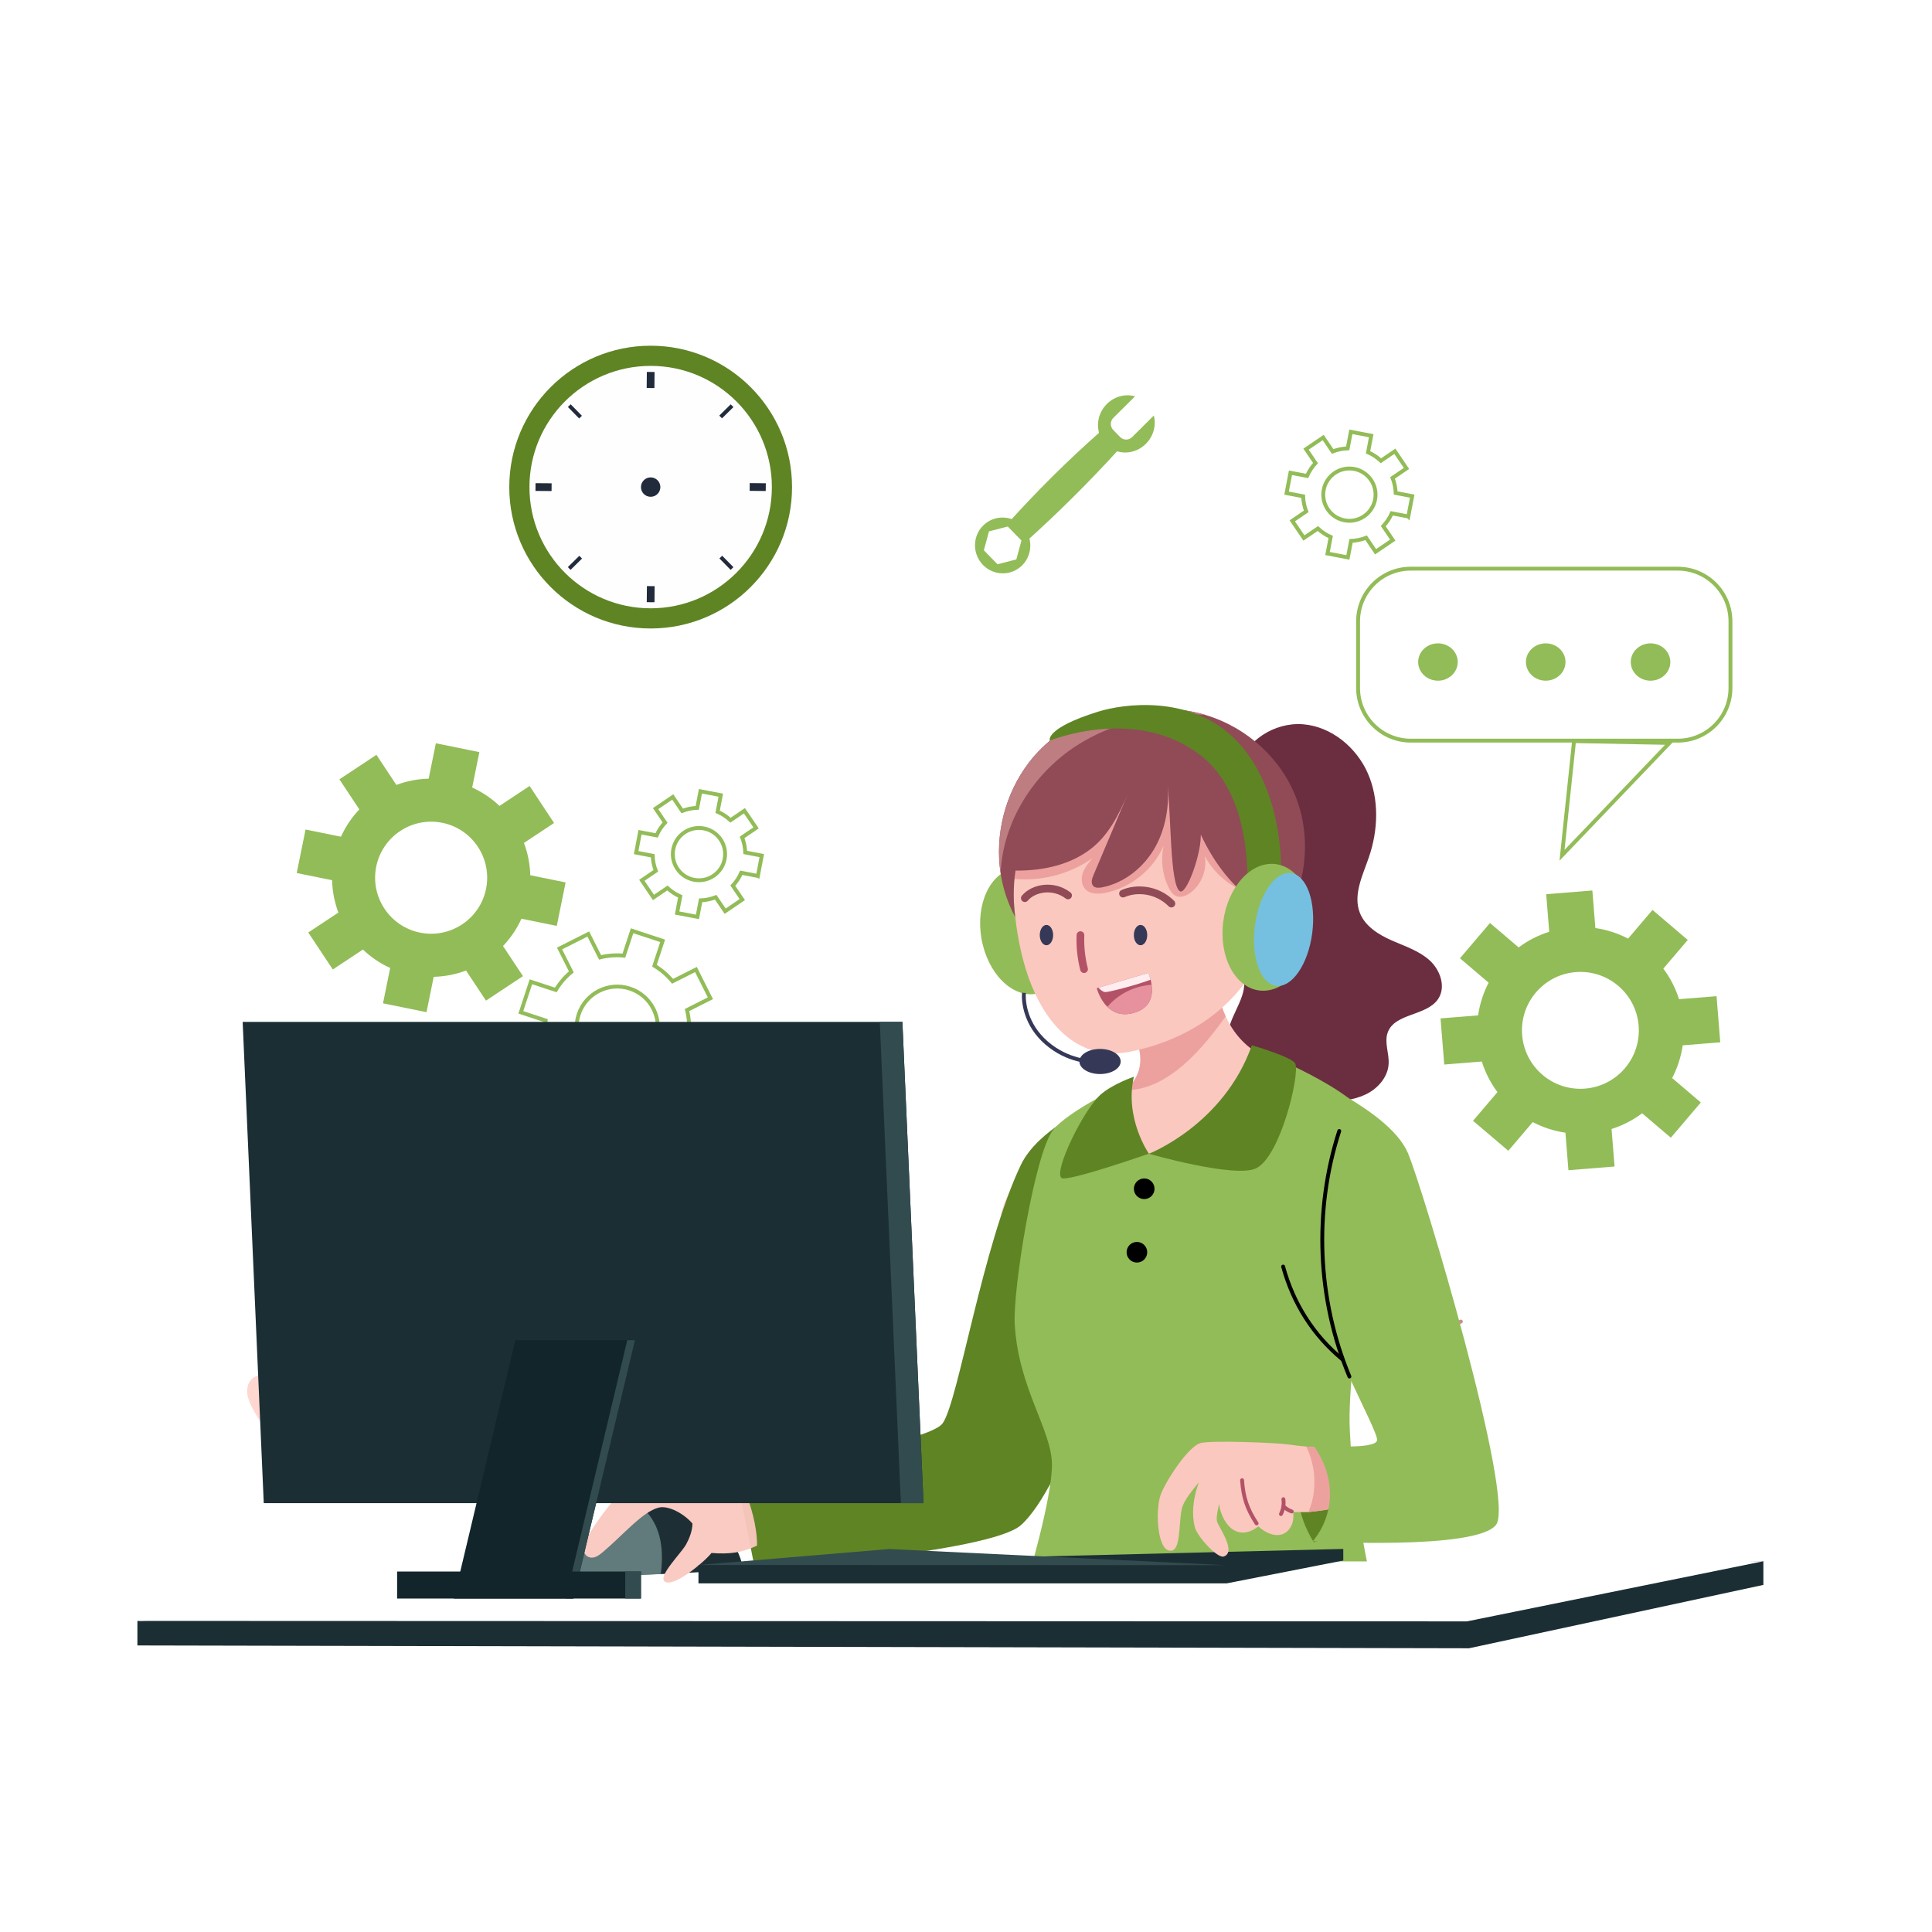 <svg viewBox="0 0 500 500" xmlns="http://www.w3.org/2000/svg" data-name="Layer 2" id="Layer_2">
  <defs>
    <style>
      .cls-1 {
        fill: #fff;
      }

      .cls-2 {
        stroke: #cc8f8d;
      }

      .cls-2, .cls-3, .cls-4, .cls-5, .cls-6, .cls-7, .cls-8, .cls-9, .cls-10 {
        fill: none;
        stroke-miterlimit: 10;
      }

      .cls-2, .cls-4, .cls-6, .cls-7, .cls-8 {
        stroke-linecap: round;
      }

      .cls-3 {
        stroke: #92bc57;
      }

      .cls-11 {
        fill: #363857;
      }

      .cls-12 {
        fill: #fdfefd;
      }

      .cls-4 {
        stroke: #000;
      }

      .cls-13 {
        fill: #6b2e40;
      }

      .cls-14 {
        fill: #212b3b;
      }

      .cls-15 {
        fill: #597375;
      }

      .cls-5, .cls-10 {
        stroke: #212b3b;
      }

      .cls-16 {
        fill: #904b57;
      }

      .cls-17 {
        fill: #5f8424;
      }

      .cls-18 {
        fill: #1b2e34;
      }

      .cls-19 {
        opacity: .95;
      }

      .cls-20 {
        fill: #b35267;
      }

      .cls-21 {
        fill: #75c0e0;
      }

      .cls-6, .cls-7 {
        stroke: #b35267;
      }

      .cls-22 {
        fill: #e6919d;
      }

      .cls-23 {
        fill: #ffedef;
      }

      .cls-7, .cls-8, .cls-10 {
        stroke-width: 2px;
      }

      .cls-24 {
        fill: #bd7d81;
      }

      .cls-8 {
        stroke: #904b57;
      }

      .cls-25 {
        fill: #ffd6d0;
      }

      .cls-26 {
        fill: #fac8bf;
      }

      .cls-27 {
        fill: #12252b;
      }

      .cls-9 {
        stroke: #363857;
      }

      .cls-28 {
        fill: #eda19f;
      }

      .cls-29 {
        fill: #92bc57;
      }

      .cls-30 {
        fill: #324b4f;
      }
    </style>
  </defs>
  <g id="BACKGROUND">
    <rect height="500" width="500" class="cls-1"></rect>
  </g>
  <g id="OBJECTS">
    <g>
      <g>
        <g>
          <path d="M144.09,239.63l2.29-11.26-9.15-1.86c-.07-2.9-.64-5.73-1.63-8.36l7.79-5.16-6.33-9.58-7.79,5.16c-2.05-1.95-4.43-3.56-7.07-4.76l1.86-9.16-11.26-2.29-1.86,9.16c-2.9,.07-5.73,.63-8.36,1.62l-5.16-7.79-9.58,6.34,5.16,7.79c-1.95,2.04-3.56,4.42-4.76,7.06l-9.16-1.86-2.29,11.26,9.16,1.86c.07,2.9,.63,5.73,1.62,8.37l-7.79,5.16,6.35,9.57,7.79-5.16c2.04,1.95,4.41,3.57,7.06,4.77l-1.86,9.15,11.26,2.29,1.86-9.15c2.9-.07,5.73-.64,8.37-1.63l5.16,7.79,9.57-6.34-5.16-7.79c1.95-2.05,3.57-4.43,4.77-7.07l9.15,1.86Zm-35.4,1.73c-7.84-1.6-12.91-9.24-11.32-17.1,1.6-7.84,9.25-12.91,17.1-11.32s12.91,9.25,11.32,17.1c-1.6,7.85-9.25,12.91-17.1,11.32Z" class="cls-29"></path>
          <path d="M182.08,277.59l2.61-7.91-6.43-2.12c.2-2.1,.03-4.18-.46-6.16l6.05-3.05-3.74-7.44-6.05,3.05c-1.31-1.58-2.88-2.94-4.69-4.03l2.12-6.44-7.91-2.61-2.12,6.44c-2.1-.2-4.18-.04-6.16,.45l-3.05-6.05-7.44,3.75,3.05,6.05c-1.57,1.3-2.94,2.88-4.03,4.68l-6.43-2.12-2.61,7.91,6.43,2.12c-.2,2.1-.04,4.18,.45,6.17l-6.05,3.05,3.75,7.43,6.05-3.05c1.3,1.57,2.87,2.95,4.68,4.04l-2.12,6.43,7.91,2.61,2.12-6.43c2.1,.2,4.18,.03,6.17-.46l3.05,6.05,7.43-3.74-3.05-6.05c1.58-1.31,2.95-2.88,4.04-4.68l6.43,2.12Zm-25.63-1.78c-5.51-1.82-8.51-7.76-6.69-13.27,1.82-5.51,7.76-8.51,13.27-6.69,5.51,1.82,8.51,7.76,6.69,13.27-1.82,5.52-7.76,8.51-13.27,6.69Z" class="cls-3"></path>
          <path d="M196.14,226.7l1.01-5.27-4.28-.82c-.05-1.36-.33-2.67-.81-3.9l3.61-2.45-3.01-4.44-3.61,2.45c-.97-.9-2.08-1.64-3.33-2.19l.82-4.29-5.27-1.01-.82,4.29c-1.36,.05-2.67,.32-3.89,.8l-2.45-3.61-4.44,3.01,2.45,3.61c-.9,.96-1.64,2.08-2.19,3.32l-4.29-.82-1.01,5.27,4.29,.82c.05,1.36,.32,2.67,.8,3.9l-3.61,2.45,3.01,4.44,3.61-2.45c.96,.9,2.08,1.64,3.32,2.19l-.82,4.28,5.27,1.01,.82-4.28c1.36-.05,2.67-.33,3.9-.8l2.45,3.61,4.43-3.01-2.45-3.61c.9-.97,1.65-2.08,2.19-3.33l4.28,.82Zm-16.52,.99c-3.67-.7-6.08-4.25-5.37-7.92,.7-3.67,4.25-6.07,7.92-5.37,3.67,.7,6.07,4.25,5.37,7.92-.71,3.67-4.25,6.07-7.92,5.37Z" class="cls-3"></path>
        </g>
        <g>
          <path d="M445.2,269.75l-.96-11.94-9.71,.78c-.91-2.89-2.3-5.56-4.06-7.91l6.32-7.42-9.12-7.77-6.32,7.42c-2.62-1.36-5.47-2.29-8.47-2.73l-.78-9.72-11.94,.96,.78,9.72c-2.89,.91-5.56,2.29-7.91,4.05l-7.42-6.32-7.77,9.13,7.42,6.32c-1.36,2.61-2.29,5.46-2.73,8.46l-9.72,.78,.96,11.94,9.72-.78c.91,2.89,2.29,5.56,4.05,7.92l-6.32,7.42,9.13,7.76,6.32-7.42c2.61,1.36,5.46,2.3,8.46,2.74l.78,9.71,11.94-.96-.78-9.71c2.89-.91,5.56-2.3,7.92-4.06l7.42,6.32,7.76-9.12-7.42-6.32c1.36-2.62,2.3-5.47,2.74-8.47l9.71-.78Zm-34.98,11.98c-8.32,.67-15.62-5.53-16.29-13.86-.67-8.32,5.54-15.62,13.86-16.29,8.32-.67,15.62,5.54,16.29,13.86,.67,8.34-5.54,15.62-13.86,16.29Z" class="cls-29"></path>
          <path d="M364.47,133.67l1.01-5.27-4.28-.82c-.05-1.36-.33-2.67-.81-3.9l3.61-2.45-3.01-4.44-3.61,2.45c-.97-.9-2.08-1.64-3.33-2.19l.82-4.29-5.27-1.01-.82,4.29c-1.36,.05-2.67,.32-3.89,.8l-2.45-3.61-4.44,3.01,2.45,3.61c-.9,.96-1.64,2.08-2.19,3.32l-4.29-.82-1.01,5.27,4.29,.82c.05,1.36,.32,2.67,.8,3.9l-3.61,2.45,3.01,4.44,3.61-2.45c.96,.9,2.08,1.64,3.32,2.19l-.82,4.28,5.27,1.01,.82-4.28c1.36-.05,2.67-.33,3.9-.8l2.45,3.61,4.44-3.01-2.45-3.61c.9-.97,1.65-2.08,2.19-3.33l4.28,.82Zm-16.52,.99c-3.67-.7-6.08-4.25-5.37-7.92,.7-3.67,4.25-6.07,7.92-5.37s6.07,4.25,5.37,7.92c-.71,3.67-4.25,6.07-7.92,5.37Z" class="cls-3"></path>
        </g>
        <g>
          <g>
            <circle r="36.59" cy="126.06" cx="168.39" class="cls-17"></circle>
            <circle r="31.37" cy="126.06" cx="168.39" class="cls-12"></circle>
          </g>
          <g>
            <g>
              <g>
                <line y2="100.42" x2="168.36" y1="96.26" x1="168.4" class="cls-10"></line>
                <line y2="155.85" x2="168.38" y1="151.69" x1="168.42" class="cls-10"></line>
              </g>
              <g>
                <line y2="126.08" x2="142.75" y1="126.05" x1="138.59" class="cls-10"></line>
                <line y2="126.07" x2="198.18" y1="126.03" x1="194.02" class="cls-10"></line>
              </g>
            </g>
            <g>
              <g>
                <line y2="107.95" x2="150.24" y1="104.98" x1="147.33" class="cls-5"></line>
                <line y2="147.13" x2="189.45" y1="144.17" x1="186.54" class="cls-5"></line>
              </g>
              <g>
                <line y2="144.2" x2="150.28" y1="147.12" x1="147.31" class="cls-5"></line>
                <line y2="105" x2="189.46" y1="107.91" x1="186.5" class="cls-5"></line>
              </g>
            </g>
            <circle r="2.51" cy="126.06" cx="168.39" class="cls-14"></circle>
          </g>
        </g>
        <g>
          <g>
            <path d="M351.47,178.05v-17.25c0-7.53,6.1-13.63,13.63-13.63h69.11c7.53,0,13.63,6.1,13.63,13.63v17.25c0,7.53-6.1,13.63-13.63,13.63h-69.11c-7.53-.01-13.63-6.11-13.63-13.63Z" class="cls-3"></path>
            <polygon points="407.36 191.8 404.25 221.35 432.06 192.27 407.36 191.8" class="cls-3"></polygon>
          </g>
          <g>
            <ellipse ry="4.83" rx="5.12" cy="171.33" cx="372.14" class="cls-29"></ellipse>
            <ellipse ry="4.83" rx="5.12" cy="171.33" cx="400.03" class="cls-29"></ellipse>
            <ellipse ry="4.83" rx="5.12" cy="171.33" cx="427.16" class="cls-29"></ellipse>
          </g>
        </g>
        <g>
          <g>
            <path d="M264.57,136.11c-2.78-2.85-7.31-2.9-10.12-.11-2.81,2.79-2.83,7.36-.05,10.21,2.78,2.85,7.31,2.9,10.12,.11,2.81-2.79,2.83-7.36,.05-10.21Zm-6.41,9.93l-3.54-3.63,1.33-4.89,4.86-1.26,3.54,3.63-1.32,4.88-4.86,1.26Z" class="cls-29"></path>
            <path d="M298.6,107.55l-5.62,5.58c-.86,.86-2.26,.84-3.11-.04l-1.75-1.8c-.86-.88-.85-2.28,.01-3.14l5.62-5.58c-2.46-.7-5.27-.03-7.29,1.97-2.95,2.93-3.09,7.61-.3,10.47,2.78,2.85,7.43,2.79,10.38-.14,2.02-2,2.72-4.83,2.07-7.32Z" class="cls-29"></path>
            <path d="M265.24,140.44l-4.63-4.75c7.6-8.47,15.67-16.48,24.19-24.01l4.63,4.75c-7.66,8.42-15.72,16.42-24.19,24.01Z" class="cls-29"></path>
          </g>
          <polygon points="281.66 158.54 296.42 174.97 296.26 147.47 281.66 158.54" class="cls-1"></polygon>
        </g>
      </g>
      <g>
        <path d="M355.87,342.99c2.93,2.23,5.53,5.11,7.63,8.46,4.43-4.02,9.37-7.21,14.58-9.44" class="cls-2"></path>
        <g>
          <g>
            <g>
              <path d="M258.99,314.51c1.77-7.92,7.73-14.77,15.33-17.63,1.97-.74,4.12-1.23,6.18-.79s3.98,2.01,4.32,4.08c.26,1.63-.48,3.3-1.6,4.52s-2.58,2.05-4.04,2.83c-5.56,2.97-11.41,5.38-20.19,6.99Z" class="cls-25"></path>
              <path d="M261.9,329.59c2.85-9.59,10.92-17.45,20.58-20.05,1.21-.33,2.6-.54,3.62,.17,1.46,1.02,1.26,3.26,.55,4.89-1.77,4.04-5.54,6.84-9.43,8.92-3.88,2.08-8.07,3.66-15.32,6.07Z" class="cls-25"></path>
              <path d="M264.43,340.67c1.62-3.89,4.64-7.11,8.23-9.33,3.58-2.22,7.7-3.47,11.88-4.06,1.53-.21,3.12-.33,4.59,.15s2.79,1.7,2.96,3.23c.15,1.25-.49,2.5-1.41,3.37-.92,.87-2.09,1.41-3.26,1.88-6.56,2.66-13.65,3.63-22.99,4.76Z" class="cls-25"></path>
              <path d="M267.35,354.06c5.24-8.12,13.79-14.72,23.44-15.11,2.44-.1,5.39,.57,6.16,2.89,.49,1.47-.16,3.13-1.26,4.22s-2.57,1.7-4.04,2.19c-8.2,2.72-17.72,2.45-24.3,5.81Z" class="cls-25"></path>
            </g>
            <g>
              <path d="M130.83,381.28c-2.82,3.59-5.67,7.22-7.57,11.37s-2.8,8.93-1.55,13.31c.37,1.29,1.12,2.7,2.44,2.91,1.15,.19,2.22-.63,3.02-1.48,2.92-3.07,4.64-7.13,5.43-11.28,.79-4.16,.72-8.43-1.77-14.83Z" class="cls-25"></path>
              <path d="M151.09,385.24c-3.37,1.43-6.07,4.15-8.01,7.25s-3.19,6.58-4.28,10.07c-.44,1.4-.86,2.84-.76,4.31,.1,1.46,.8,2.97,2.11,3.63,1.56,.79,3.54,.15,4.78-1.08,1.24-1.23,1.89-2.93,2.41-4.59,1.82-5.75,2.63-11.82,3.75-19.59Z" class="cls-25"></path>
              <path d="M77.17,376.88c-5.12-2.97-9.34-7.46-11.99-12.75-.6-1.2-1.12-2.46-1.21-3.79-.09-1.33,.34-2.76,1.37-3.61,1.14-.94,2.81-1.01,4.19-.49s2.51,1.54,3.5,2.63c3.71,4.06,5.95,9.42,4.14,18.01Z" class="cls-25"></path>
              <path d="M97.14,377.28c-6.99-4.12-11.35-12.33-10.85-20.43,.07-1.09,.33-2.34,1.3-2.83,.74-.37,1.67-.14,2.33,.36s1.1,1.23,1.51,1.95c3.07,5.36,5.23,11.24,5.71,20.95Z" class="cls-25"></path>
              <path d="M114.88,378.69c-5.68-3.31-9.45-9.69-9.6-16.27-.05-2.16,.49-4.66,2.41-5.66,1.36-.7,3.07-.41,4.36,.42s2.21,2.11,2.99,3.43c3.25,5.53,4.32,12.29-.16,18.08Z" class="cls-25"></path>
              <path d="M129.21,381.83c-2.86-1.52-4.7-4.53-5.51-7.67s-.69-6.43-.48-9.66c.12-1.9,.3-3.87,1.24-5.53s2.88-2.9,4.73-2.45c1.96,.48,3.04,2.57,3.66,4.49,2.15,6.74,1.55,14.3-3.64,20.82Z" class="cls-25"></path>
              <path d="M145.17,384.44c-4.41-6.48-4.68-15.53-.68-22.27,.79-1.33,2.02-2.7,3.55-2.54,1.41,.15,2.33,1.54,2.9,2.84,3.15,7.21,1.61,16.21-5.77,21.97Z" class="cls-25"></path>
            </g>
          </g>
          <g>
            <g>
              <path d="M287.55,303.84l-5.14-17.51s-13.82,5.97-18.21,15.14c-9.94,20.8-16.2,61.22-20.23,66.86-4.03,5.64-53.63,12.36-53.63,12.36l5.08,25.57s60.66-4.37,68.78-11.54c11-9.71,24.27-51.94,24.27-51.94l-.92-38.94Z" class="cls-17"></path>
              <g>
                <path d="M320.43,198.87c1.73-7.17,9.46-12.03,16.81-11.43s13.83,5.99,16.78,12.75c2.94,6.76,2.65,14.65,.26,21.63-1.62,4.72-4.17,9.78-2.35,14.43,1.35,3.46,4.81,5.61,8.21,7.12,3.4,1.5,7.07,2.66,9.83,5.15s4.3,6.88,2.24,9.98c-2.97,4.49-11.21,3.63-13.06,8.68-.95,2.57,.39,5.41,.23,8.15-.19,3.44-2.8,6.39-5.9,7.89s-6.63,1.8-10.08,1.88c-6.06,.15-12.38-.36-17.63-3.38-5.25-3.03-9.11-9.15-7.85-15.08,1.03-4.86,5.25-9.36,3.78-14.1-1.06-3.43-4.66-5.27-7.24-7.77-5.46-5.29-6.32-14.01-4.11-21.28,2.19-7.28,7.37-13.35,10.08-24.62Z" class="cls-13"></path>
                <g>
                  <g>
                    <g>
                      <path d="M327.91,273.66c-8.64,13.35-23.95,28.38-29.41,27.65-4.51-.6-9.12-6.93-9.12-18.1,.63-.25,1.26-.62,1.87-1.08,1.33-1.03,2.52-2.55,3.22-4.34,.18-.44,.33-.92,.43-1.4,.7-3.13-.16-6.72-2.08-8.85-.1-.11-.19-.22-.29-.32,7.31-6.64,14.61-11.34,21.9-16.04,.28,4.38,1.2,8.43,2.8,11.9,.37,.82,.78,1.6,1.23,2.34,2.34,3.9,5.71,6.84,9.45,8.24Z" class="cls-26"></path>
                      <path d="M317.21,263.06c-5.37,7.45-14.65,19.23-25.98,19.06,1.33-1.03,2.52-2.55,3.22-4.34,.18-.44,.33-.92,.43-1.4,.7-3.13-.16-6.72-2.08-8.85-.1-.11-.19-.22-.29-.32,7.31-6.64,14.61-11.34,21.9-16.04,.28,4.38,1.21,8.43,2.8,11.89Z" class="cls-28"></path>
                    </g>
                    <path d="M324.74,271.57s-12.35,26.27-27.08,26.98c-8.42,.41-7.01-17.74-7.01-17.74,0,0-14.05,6.59-18.1,11.62-4.67,5.79-10.44,41-9.94,50.21,.9,16.6,9.63,27.43,9.63,36.45s-6.55,30.68-6.55,30.68l89.26-.24s-4.71-19.21-5.63-39.59c-.92-20.38,9.47-65.91,5.72-78.74-2.66-9.02-30.3-19.63-30.3-19.63Z" class="cls-29"></path>
                  </g>
                  <g>
                    <g>
                      <path d="M297.33,298.59s19.35-7.46,26.65-28.07c0,0,10.58,3.05,11.26,4.79,1.14,2.91-3.84,23.88-10.11,27.02-5.39,2.7-27.8-3.74-27.8-3.74Z" class="cls-17"></path>
                      <path d="M297.33,298.57s-6.37-9.13-3.88-19.92c0,0-5.64,1.94-8.68,4.69-4.46,4.04-12.2,19.96-10.04,21.53,1.5,1.08,22.6-6.3,22.6-6.3Z" class="cls-17"></path>
                    </g>
                    <g>
                      <circle r="2.67" cy="307.65" cx="296.12"></circle>
                      <circle r="2.67" cy="324.08" cx="294.23"></circle>
                    </g>
                  </g>
                </g>
                <g>
                  <g>
                    <path d="M262.52,224.71c6.27-1.1,12.63,5.28,14.2,14.25s-2.24,17.13-8.51,18.23c-6.27,1.1-12.63-5.28-14.2-14.25-1.57-8.97,2.24-17.13,8.51-18.23Z" class="cls-29"></path>
                    <g>
                      <path d="M329.74,234.81c2.8-22.29-10.06-42.31-28.73-44.72-18.66-2.4-38.86,13.54-38.86,36.01,0,30.27,12.08,49.64,30.18,46.1,17.37-3.39,34.61-15.1,37.41-37.39Z" class="cls-26"></path>
                      <path d="M326.25,231.96c-6.06-1.01-11.55-4.96-14.44-10.38,.63,3.48-.83,7.27-3.65,9.41-1.07,.82-2.51,1.42-3.75,.91-.96-.39-1.57-1.35-2.02-2.28-1.59-3.3-2.04-7.13-1.26-10.71-2.67,6.18-8.52,10.88-15.13,12.17-1.8,.35-3.91,.36-5.15-.99-1.02-1.11-1.1-2.84-.59-4.26,.51-1.42,1.52-2.6,2.5-3.74-6.17,4.34-14,6.25-21.47,5.23,2.49-10.25,8.73-19.74,17.73-25.25,9-5.5,20.79-6.63,30.28-2.03s16.05,15.16,15.02,25.67" class="cls-28"></path>
                    </g>
                    <g>
                      <path d="M327.2,245.13c-.64-3.69-1.82-7.94-3.43-12.38-5.69-4.23-9.99-10.28-13-16.75-.02,.24-.02,.45-.02,.69-.14,5.15-3.78,14.98-5.39,13.96-2.62-1.63-2.22-19.52-3.33-29.28,.76,6-.05,12.31-2.93,17.63s-8.01,9.52-13.94,10.66c-.78,.14-1.7,.19-2.24-.38-.66-.73-.33-1.87,.05-2.76,2.98-7.02,5.95-14.01,8.88-21.03-2.32,5.41-4.99,10.7-9.55,14.2-5.1,3.95-11.91,5.69-19.49,5.62-.66,4.54-.54,8.62-.07,12.03-1.94-3.59-3.19-7.42-3.78-11.32-1.54-10.04,1.18-20.6,7.28-28.61,8.46-11.11,23.56-16.73,37.22-13.87,2.93,.17,5.79,.66,8.51,1.49,10.94,3.28,19.82,11.53,23.63,21.88,4.76,12.91,1.33,28.46-8.4,38.22Z" class="cls-16"></path>
                      <path d="M311.96,185.01c-11.7-.78-23.58,1.65-33.39,7.99-11.18,7.21-19.07,19.82-19.61,33.01-1.54-10.04,1.18-20.6,7.28-28.61,8.46-11.11,23.56-16.73,37.22-13.87,2.92,.16,5.78,.66,8.5,1.48Z" class="cls-24"></path>
                    </g>
                    <g>
                      <path d="M322.72,230.69s2.09-24.02-11.75-35c-16.75-13.28-39.29-4.01-39.29-4.01,0,0-1.36-3.17,12.51-7.5,6.79-2.12,23.28-4.19,34.62,6.33,13.52,12.54,12.7,34.52,12.7,34.52l-8.79,5.66Z" class="cls-17"></path>
                      <g>
                        <path d="M316.58,238.48c1.19-9.03,7.27-15.68,13.58-14.85,6.31,.83,10.47,8.82,9.28,17.85-1.19,9.03-7.27,15.68-13.58,14.85-6.31-.83-10.47-8.82-9.28-17.85Z" class="cls-29"></path>
                        <path d="M324.77,239.56c1.06-8.06,5.24-14.15,9.33-13.61,4.1,.54,6.56,7.5,5.5,15.56-1.06,8.06-5.24,14.15-9.33,13.61-4.1-.54-6.56-7.5-5.5-15.56Z" class="cls-21"></path>
                      </g>
                    </g>
                    <g>
                      <path d="M303.15,233.84c-3.77-3.77-9.04-4.11-12.51-2.58" class="cls-8"></path>
                      <path d="M276.41,231.74c-3.9-2.96-9-1.91-11.18,.7" class="cls-8"></path>
                      <path d="M279.62,242.01c-.12,2.95,.19,5.91,.93,8.8" class="cls-7"></path>
                      <ellipse ry="2.63" rx="1.73" cy="242" cx="295.17" class="cls-11"></ellipse>
                      <ellipse ry="2.63" rx="1.73" cy="242" cx="270.82" class="cls-11"></ellipse>
                      <g>
                        <path d="M293.58,262.09c-3.23,.98-5.49-.04-7-1.53-2.03-1.99-2.74-4.83-2.74-4.83l.43-.12,12.9-3.82s.32,.7,.6,1.75c.11,.39,.2,.83,.26,1.31,.36,2.53-.08,5.92-4.45,7.24Z" class="cls-20"></path>
                        <path d="M297.77,253.54c-3.38,1.31-10.67,3.21-11.66,3.21-.66,0-1.34-.59-1.83-1.14l12.9-3.82s.32,.7,.59,1.75Z" class="cls-23"></path>
                        <path d="M293.58,262.09c-3.23,.98-5.49-.04-7-1.53,3.81-4.37,8.52-5.49,11.45-5.72,.36,2.54-.08,5.93-4.45,7.25Z" class="cls-22"></path>
                      </g>
                    </g>
                  </g>
                  <g>
                    <path d="M282.59,274.71s-6.16,.06-11.77-4.81c-5.38-4.68-6.01-10.5-5.83-12.95" class="cls-9"></path>
                    <ellipse ry="3.25" rx="5.34" cy="274.71" cx="284.69" class="cls-11"></ellipse>
                  </g>
                </g>
              </g>
            </g>
            <g>
              <polygon points="35.56 419.49 35.56 425.84 380.19 426.57 456.36 410.17 456.36 404.05 35.56 419.49" class="cls-18"></polygon>
              <polygon points="159.98 404.16 456.36 404.05 379.65 419.61 35.56 419.49 159.98 404.16" class="cls-1"></polygon>
            </g>
            <g>
              <g class="cls-19">
                <g>
                  <path d="M192.29,405.82c-6.42,.79-13.66,1.29-21.27,1.55-7.37,.29-15.08,.39-22.85,.39,1.87-6.4,6.03-12.19,11.74-15.61,1.76-1.05,3.68-1.9,5.69-2.45,4.42-1.24,9.21-1.18,13.53,.39,6.26,2.3,11.95,9.17,13.16,15.73Z" class="cls-27"></path>
                  <path d="M171.02,407.37c-7.37,.29-15.08,.39-22.85,.39,1.87-6.4,6.03-12.19,11.74-15.61,1.76-1.05,3.68-1.9,5.69-2.45,2.53,1.84,4.24,4.76,5.05,7.84,.84,3.2,.77,6.57,.37,9.83Z" class="cls-15"></path>
                </g>
                <path d="M195.92,400c-3.83,1.8-7.02,2.29-11.79,1.91-1.66,2.17-10.01,9.21-12.16,7.34-1.66-1.44,4.38-7.33,5.6-9.57,.88-1.62,1.59-3.45,1.64-5.37-2.05-2.45-6.13-4.8-8.76-4.14-4.1,1.03-9.13,7.01-14.26,11.36-.71,.6-1.43,1.21-2.28,1.47-.85,.26-1.84,.09-2.41-.68-1-1.35-.18-3.42,.7-4.88,4.72-7.78,10.78-14.44,17.71-19.46,8.66,1.07,14.55,3.24,22.37,6.72,2.1,4.61,3.71,10.72,3.64,15.3Z" class="cls-26"></path>
              </g>
              <g>
                <g>
                  <polygon points="180.76 405.02 180.76 409.78 317.44 409.78 347.64 403.86 347.64 400.86 180.76 405.02" class="cls-18"></polygon>
                  <polyline points="317.22 405.06 180.76 405.02 230.1 400.89" class="cls-30"></polyline>
                </g>
                <g>
                  <g>
                    <path d="M340.15,374.6s-9.39,9.31-.17,24.51c0,0,8.13-1.57,8.86-11.11,.46-6.1-8.69-13.4-8.69-13.4Z" class="cls-17"></path>
                    <g>
                      <g>
                        <path d="M345.71,389.94c-.31,.56-4.24,1.1-7.08,1.38-.73,.05-3.46-.02-3.96,0,.44,3.2-1.27,5.38-3.06,5.82-2.2,.56-4.46-.74-5.94-2.1-2.15,1.63-4.22,2.07-6.19,1.04-1.99-1.03-3.73-4.03-3.96-6.95-.43,1.97-.81,3.68-.54,4.66,.36,1.34,5.18,7.93,1.7,9.04-1.6,.51-6.88-5.17-7.48-7.66-.75-3.12-.62-6.82,1.04-11.51-3.03,3.63-4.1,5.43-4.42,6.96-.83,3.93-.18,10.92-2.95,10.69-3.3,0-3.92-9.97-2.57-14.24,.97-3.08,7.12-12.79,10.43-13.61,3.06-.76,19.68-.08,22.8,.38,1.56,.24,3.11,.4,4.54,.53,3.92,.34,7.02,.32,7.19,.46,1.94,2.06,1.3,13.45,.45,15.11Z" class="cls-26"></path>
                        <path d="M345.71,389.94c-.31,.56-4.24,1.1-7.08,1.38,.68-1.66,1.16-3.37,1.37-5.12,.52-4.03-.17-8.19-1.94-11.82,3.92,.34,7.02,.32,7.19,.46,1.95,2.05,1.31,13.44,.46,15.1Z" class="cls-28"></path>
                      </g>
                      <g>
                        <path d="M321.45,383.08c.3,4.46,1.31,7.44,3.76,11.18" class="cls-6"></path>
                        <g>
                          <path d="M334.3,391.17c-.66-.18-1.59-.8-2.09-1.27" class="cls-6"></path>
                          <path d="M332.14,387.99c.18,1.31-.04,2.66-.63,3.85" class="cls-6"></path>
                        </g>
                      </g>
                    </g>
                  </g>
                  <g>
                    <path d="M364.33,298.32c-2.61-5.98-10.55-11.53-17.97-15.63-.24,.14-.48,.27-.72,.42-4.22,2.71-7.72,6.44-10.97,10.22-.14,.16-.27,.34-.4,.5,2.05,13.51,4.64,30.68,5.58,37.06,1.97,13.34,16.75,39.11,16.55,41.81s-16.55,1.3-16.55,1.3c6.53,9.08,5.03,18.73-.1,24.87,0,0,42.33,2.42,47.43-4.25,5.1-6.66-19.04-87.56-22.85-96.3Z" class="cls-29"></path>
                    <g>
                      <path d="M346.6,292.7c-6.67,20.6-5.72,43.57,2.63,63.55" class="cls-4"></path>
                      <path d="M332.07,327.79c2.61,9.52,7.76,17.73,15.36,24.02" class="cls-4"></path>
                    </g>
                    <path d="M340.79,373.87c2.41,.55,4.89,.79,7.36,.71" class="cls-29"></path>
                    <path d="M352.31,399.33c-4.55,0-7.48-.14-11.91-.37" class="cls-29"></path>
                  </g>
                </g>
              </g>
            </g>
            <g>
              <g>
                <polygon points="68.26 389.01 62.8 264.47 233.54 264.47 239 389.01 68.26 389.01" class="cls-18"></polygon>
                <polygon points="233.15 389.01 227.69 264.47 233.54 264.47 239 389.01 233.15 389.01" class="cls-30"></polygon>
              </g>
              <g>
                <g>
                  <polygon points="117.45 413.7 133.38 346.82 164.33 346.82 148.4 413.7 117.45 413.7" class="cls-27"></polygon>
                  <polygon points="146.41 413.7 162.34 346.82 164.33 346.82 148.4 413.7 146.41 413.7" class="cls-30"></polygon>
                </g>
                <g>
                  <rect height="6.99" width="63.11" y="406.71" x="102.77" class="cls-27"></rect>
                  <rect height="6.99" width="4.07" y="406.71" x="161.81" class="cls-30"></rect>
                </g>
              </g>
            </g>
          </g>
        </g>
      </g>
    </g>
  </g>
</svg>